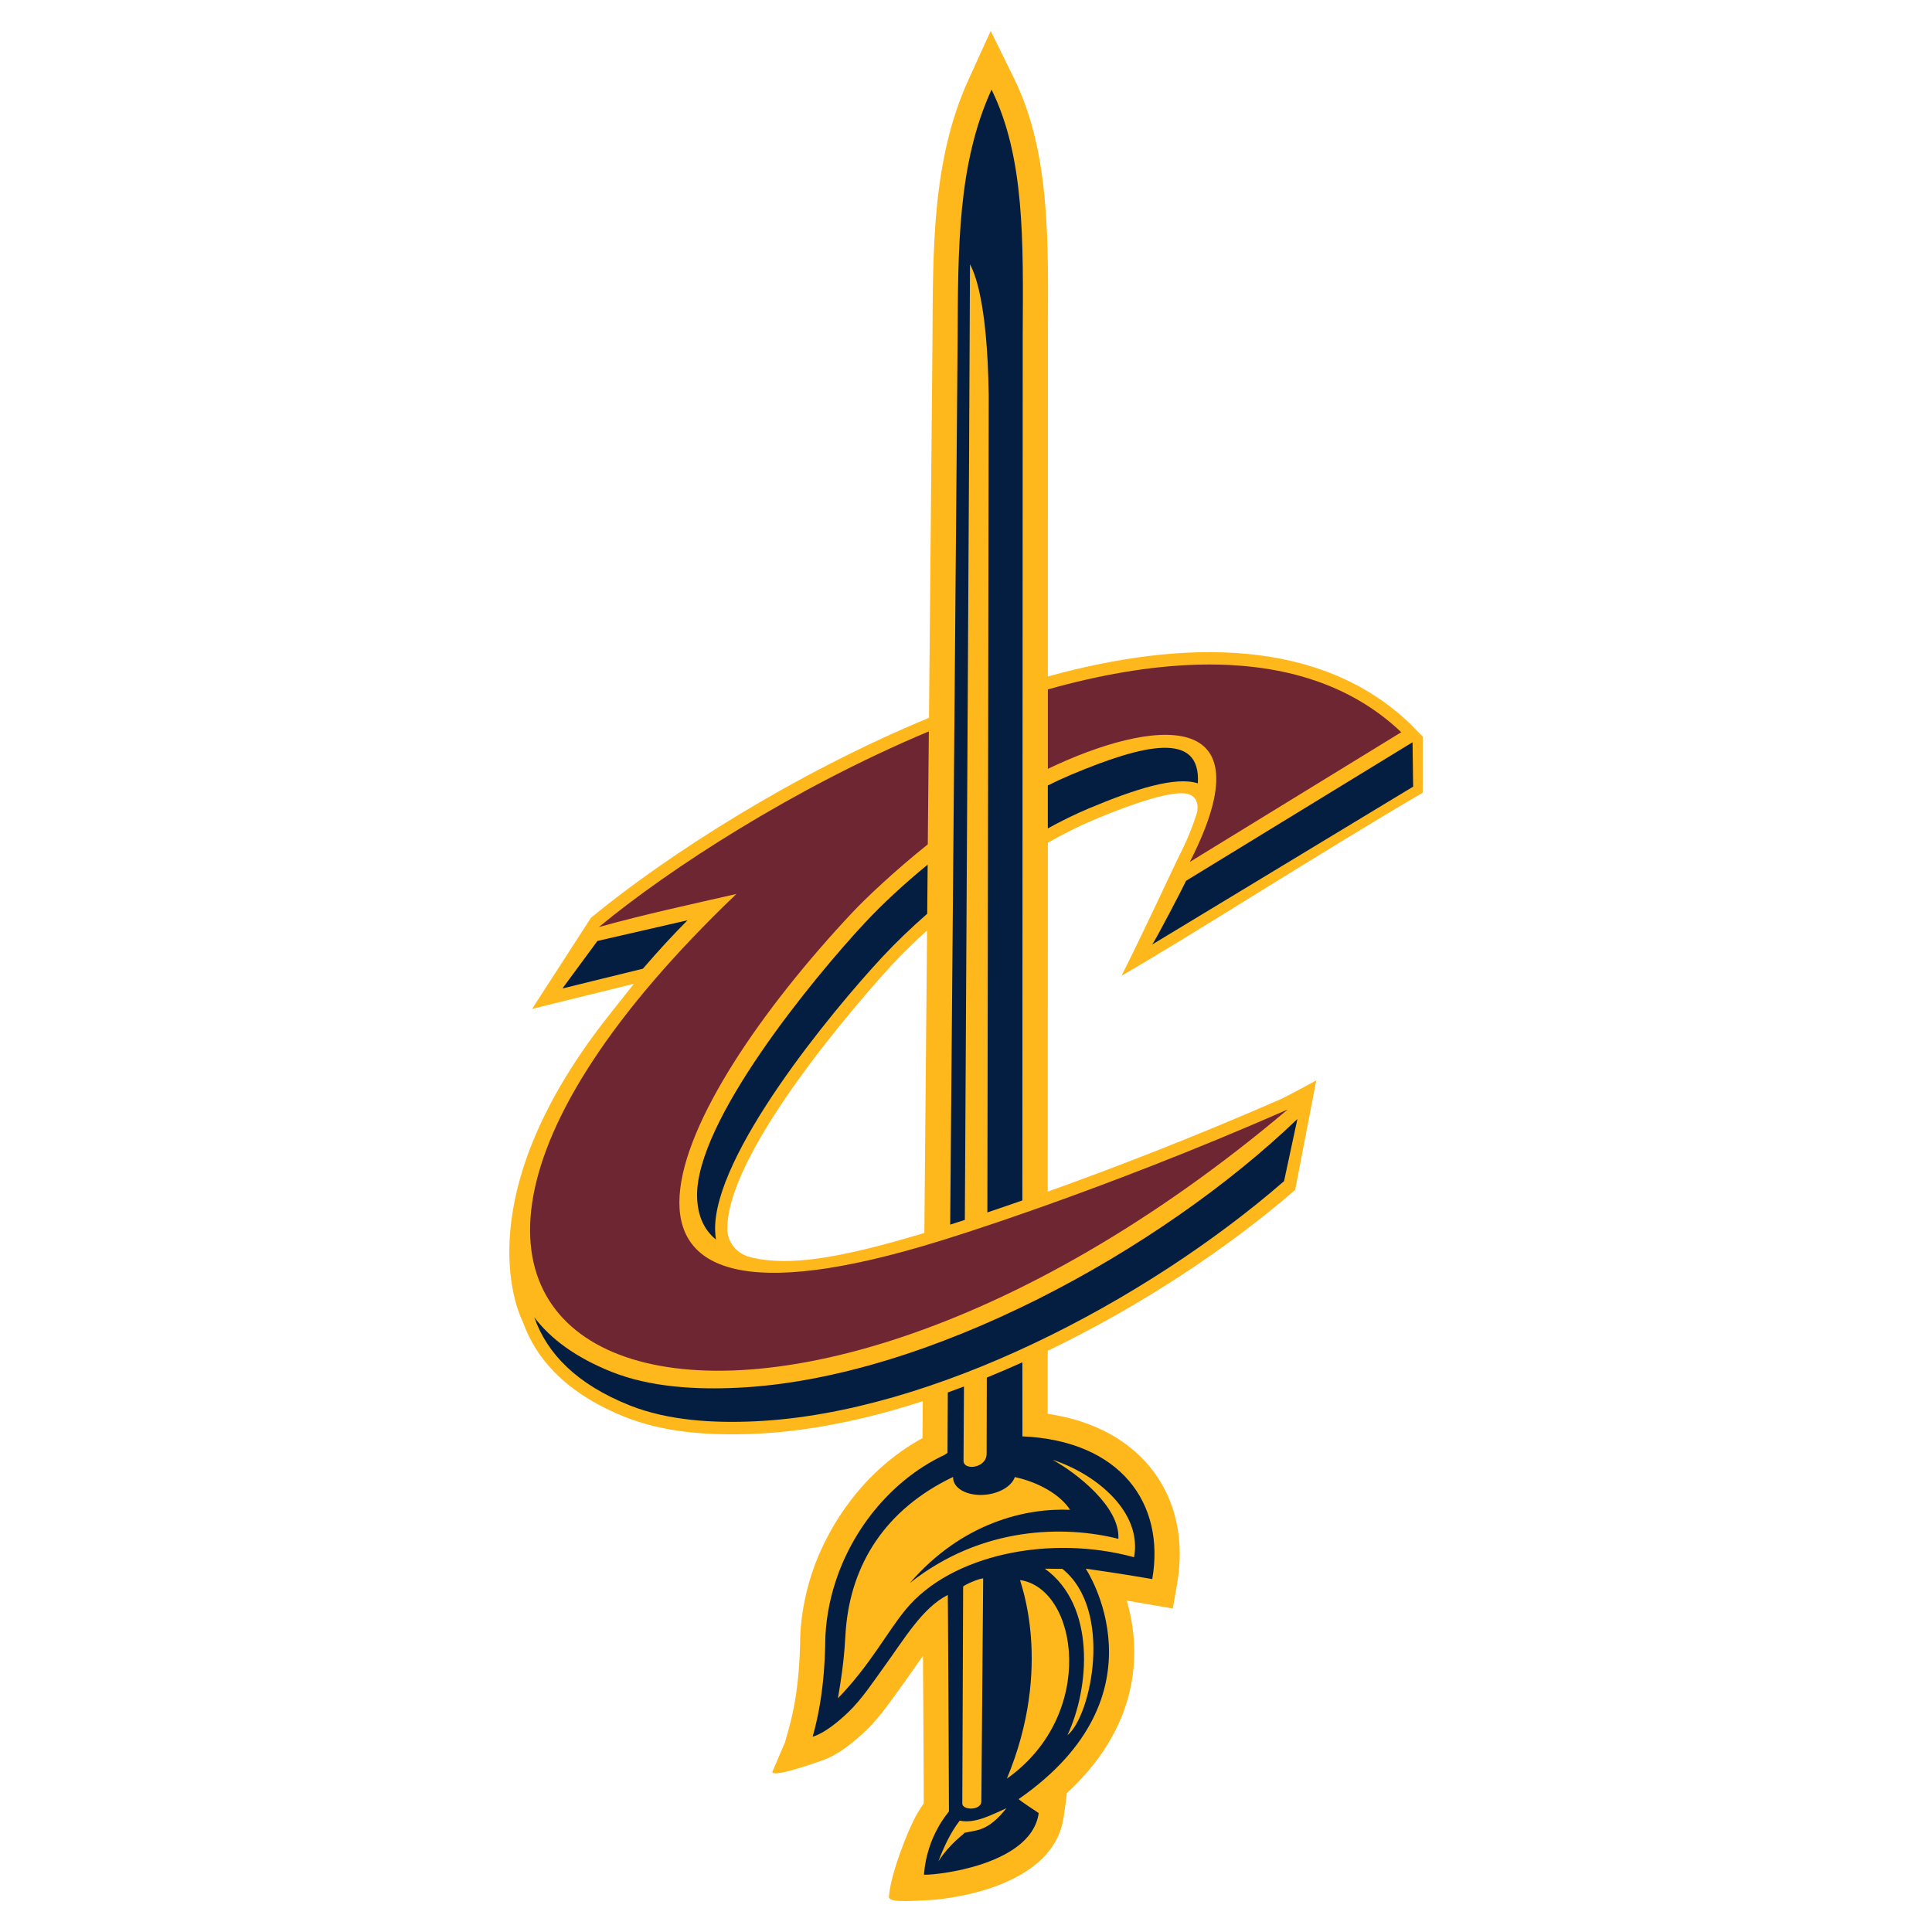 <?xml version="1.0" encoding="utf-8"?>
<!-- Generator: Adobe Illustrator 25.0.0, SVG Export Plug-In . SVG Version: 6.00 Build 0)  -->
<svg version="1.1" id="Layer_1" xmlns="http://www.w3.org/2000/svg" xmlns:xlink="http://www.w3.org/1999/xlink" x="0px" y="0px"
	 viewBox="0 0 1150 1150" style="enable-background:new 0 0 1150 1150;" xml:space="preserve">
<style type="text/css">
	.st0{fill:#FFB81C;}
	.st1{fill:#6F2633;}
	.st2{fill:#041E42;}
</style>
<g id="XMLID_1_">
	<path id="XMLID_5_" class="st0" d="M589.69,18.43l-13.13,28.83c-11.05,24.19-16.28,49.56-18.88,75.54
		c-2.51,25.43-2.51,52.2-2.64,80.38l-2.07,224.08c-80.84,33.49-156.33,82.04-201.19,119c-1,1.59-22.72,35.13-35.07,54.27
		c17.05-4.2,60.63-14.95,60.63-14.95l-14.08,17.76c-85.33,107.16-55.91,175.52-52.29,182.97l0.21,0.41l0.17,0.41
		c8.86,24.77,29.23,43.74,60.63,56.3c20.65,8.22,46.17,11.5,78.02,10c32.04-1.48,65.68-8.53,99.25-19.37l-0.16,21.97
		c-28.79,15.7-51.98,43.16-64.35,76.2c-4.71,12.95-7.67,26.79-8.38,41.02c-0.11,2.33-0.06,10.19-0.91,20.9
		c-0.82,10.1-2.48,22.85-6.15,35.64l-2.02,7.23l-7.6,17.8c0.74,3.01,21.31-3.9,30.56-7.23c1.4-0.5,3.46-1.38,6.24-2.89
		c4.92-2.75,11.31-7.27,19.16-14.83c4.76-4.6,9.04-9.89,12.64-14.7c3.49-4.65,6.71-9.28,9.54-13.13
		c4.04-5.58,7.81-11.19,11.57-16.48l0.29,47.66l0.16,31.68v8.51c-1.43,2.04-3.14,4.69-4.91,7.97c-4.26,7.82-14.68,33.27-15.82,47.54
		c-0.26,3.41,9.81,2.91,24.45,2.07c2.01-0.08,4.9-0.35,8.38-0.83c6.71-0.9,15.76-2.56,24.91-5.41c16.39-5.1,42.65-16.85,46.3-43.29
		l1.32-9.38l0.58-4.79c32.44-29.9,41.28-62.04,39.98-88.93c-0.45-9.49-2.2-18.21-4.34-25.61l12.6,2.15l14.79,2.56l2.6-14.83
		c8.78-50.7-19.97-92.77-77.07-101.07v-29.04l0.04-8.47c56.12-27.02,108.19-61.84,147.29-95.78l12.56-65.18
		c-8.96,4.97-19.87,10.57-19.87,10.57l-0.33,0.17c-53.87,23.6-102.93,42.33-139.65,55.47l0.08-207.67
		c9.3-5.26,18.42-9.86,27.09-13.51c26.94-11.37,47.92-17.61,56.01-15.57c8.09,2.01,5.66,11.19,5.66,11.19
		c-2.48,7.8-5.53,15.78-10.74,25.98c-2.91,5.74-21.85,46.87-34.2,71.08c38.07-21.73,119.77-74.21,179.3-108.92v-33.46
		c-2.7-2.72-7.85-7.97-7.85-7.97c-52.79-50.2-133.06-50.48-215.28-27.8l0.04-203.3c0.13-28.15,0.43-54.99-1.82-79.92
		c-2.26-25.53-7.27-50.21-18.29-72.65l-13.96-28.42L589.69,18.43z M551.82,553.84l-1.61,180.04c-51.68,15.62-80.9,19.75-102.6,14.7
		l-0.25-0.04l-2.89-0.87l-0.25-0.13c-8.62-3.36-11.14-11.14-11.28-15.24c-1.22-50.81,96.66-156.56,97.64-157.61
		C537.12,567.69,544.26,560.69,551.82,553.84L551.82,553.84z"/>
	<path id="XMLID_8_" class="st1" d="M712.2,395.66c-28.33,0.84-58.27,6.22-88.47,14.7v47.29c61.86-29.63,132.25-38.16,84.51,55.39
		l125.85-77.2C802.14,405.45,759.41,394.26,712.2,395.66L712.2,395.66z M552.89,435.35c-80.07,33.57-154.33,81.64-196.44,116.48
		c26.99-7.53,54.56-13.46,81.86-19.7c-300.25,287.1,4.95,401.36,328.23,128.25c-114.28,50.17-206.27,78.02-206.27,78.02
		c-236.68,73.68-160.97-80.15-52.91-195.25c7.61-8.12,24.73-24.44,44.9-40.56l0.62-67.24L552.89,435.35z"/>
	<path id="XMLID_21_" class="st2" d="M764.31,703.08c-82.5,71.64-209.25,138.01-314.65,142.93c-24.69,1.16-51.81-0.29-74.97-9.52
		c-31.64-12.66-49.17-30.95-56.65-52.37c9.75,12.85,24.64,23.9,45.89,32.41c23.16,9.25,50.3,10.68,74.97,9.52
		c113.75-5.31,252.31-82.16,333.36-159.98L764.31,703.08L764.31,703.08z M382.68,576.61c-16.42,3.99-33.04,8.12-47.9,11.76
		c2.09-2.75,17.37-23.68,20.83-28.28c18.13-4.2,36.74-8.41,53.64-12.32C401.13,555.94,392.04,565.69,382.68,576.61 M840.81,441.81
		l0.34,26.43l-155.41,94.03c1.69-1.69,19.24-35.61,20.25-37.99L840.81,441.81L840.81,441.81z M637.21,461.3
		c-4.41,1.85-8.96,3.96-13.51,6.24v25.56c8.22-4.52,16.34-8.51,24.27-11.84c27.94-11.76,51.86-19.24,65.03-14.99
		C714.95,434.99,681.04,442.82,637.21,461.3 M552.18,514.66c-13.98,11.45-26.91,23.39-37.67,34.95
		c-30.43,32.73-100.63,117.95-99.58,162.76c0.29,11.71,4.44,19.91,11.21,25.46c-0.26-1.74-0.4-3.57-0.48-5.52
		c-1.06-44.78,69.18-130.03,99.6-162.73c7.88-8.46,16.89-17.13,26.65-25.67L552.18,514.66L552.18,514.66z M608.59,854.97
		l-0.03-44.07c-7.01,3.17-14.09,6.21-21.17,9.09l-0.11,45.33c-0.03,8.83-14.33,10.31-13.75,3.75l0.26-43.77
		c-3.2,1.22-6.42,2.41-9.62,3.54l-0.19,35.95l-1.8,1.24c-28.02,13.11-51.31,38.99-62.97,70.1c-0.13,0.37-0.29,0.77-0.42,1.16
		c-4.23,11.58-6.85,23.9-7.48,36.53c-0.24,4.76,0.34,32.2-7.59,59.93c0.03-0.11,7.35-1.22,21.49-14.86
		c7.82-7.53,14.86-18.21,20.43-25.91c12.93-17.74,23.26-35.84,38.54-43.62l0.11,15.89c0.19,30.32,0.61,112.61,0.56,112.98
		c-0.11,0.45-13.06,14.12-14.88,37.56c-0.08,0.98,63.73-3.54,68.31-36.58c0,0-12.29-8.06-11.9-8.35
		c89.85-62.33,39.89-137.14,39.89-137.14c21.76,3.12,33.84,5.21,39.6,6.21C693.71,894.75,666.85,857.56,608.59,854.97
		 M573.99,1090.98c0.11,0.71-8.09,5.68-15.46,17.02c3.25-8.46,7.08-16.97,12.72-24.29c9.17,2.01,19.32-3.67,27.81-7.38
		C587.86,1090.45,581.1,1089.28,573.99,1090.98 M572.8,1073.5l0.5-129.16c1-1,8.8-4.6,11.92-4.84l-1.08,132.75
		C584.11,1077.76,572.77,1077.7,572.8,1073.5 M599.34,1058.7c27.97-67.3,7.59-117.32,7.85-118.19
		C641.74,945.59,653.18,1020.66,599.34,1058.7 M635.37,1032.87c13.19-27.97,17.1-77.16-13.43-99.13l10.42,0.11
		C662.99,958.38,649.4,1021.72,635.37,1032.87 M675.04,926.92c-50.25-13.75-109.01-1.43-135.77,30.95
		c-11.08,13.27-20.99,32.86-40.5,53.03c4.18-24.27,3.97-32.14,4.68-40.89c3.15-38.81,23.37-71.48,63.81-90.85h0.08
		c0,0.42-0.03,0.82,0.03,1.22c0.79,6.37,9.73,10.52,20.01,9.25c8.27-1.03,14.78-5.26,16.6-10.2l0.13-0.21
		c14.49,3.15,27.25,10.73,32.83,19.48c-26.04-1.14-64.1,7.4-95.4,43.62c43.01-34.15,92.44-34.34,124.16-26.35
		c1.08-19.01-24.82-39.15-39.18-47.05C652.39,877.33,680.04,899.91,675.04,926.92 M574.31,726.14l2.51-451.36l0.56-117.47
		c2.19,4.15,10.39,20.49,11.13,78.27l-0.79,486.1c6.13-2.06,13.11-4.44,20.83-7.14l0.21-515.36c0.29-55.3,1.3-105.47-18.56-145.84
		c-20.28,44.44-19.9,94.48-20.2,149.8l-4.41,525.8C567.97,728.2,570.88,727.25,574.31,726.14"/>
</g>
</svg>
